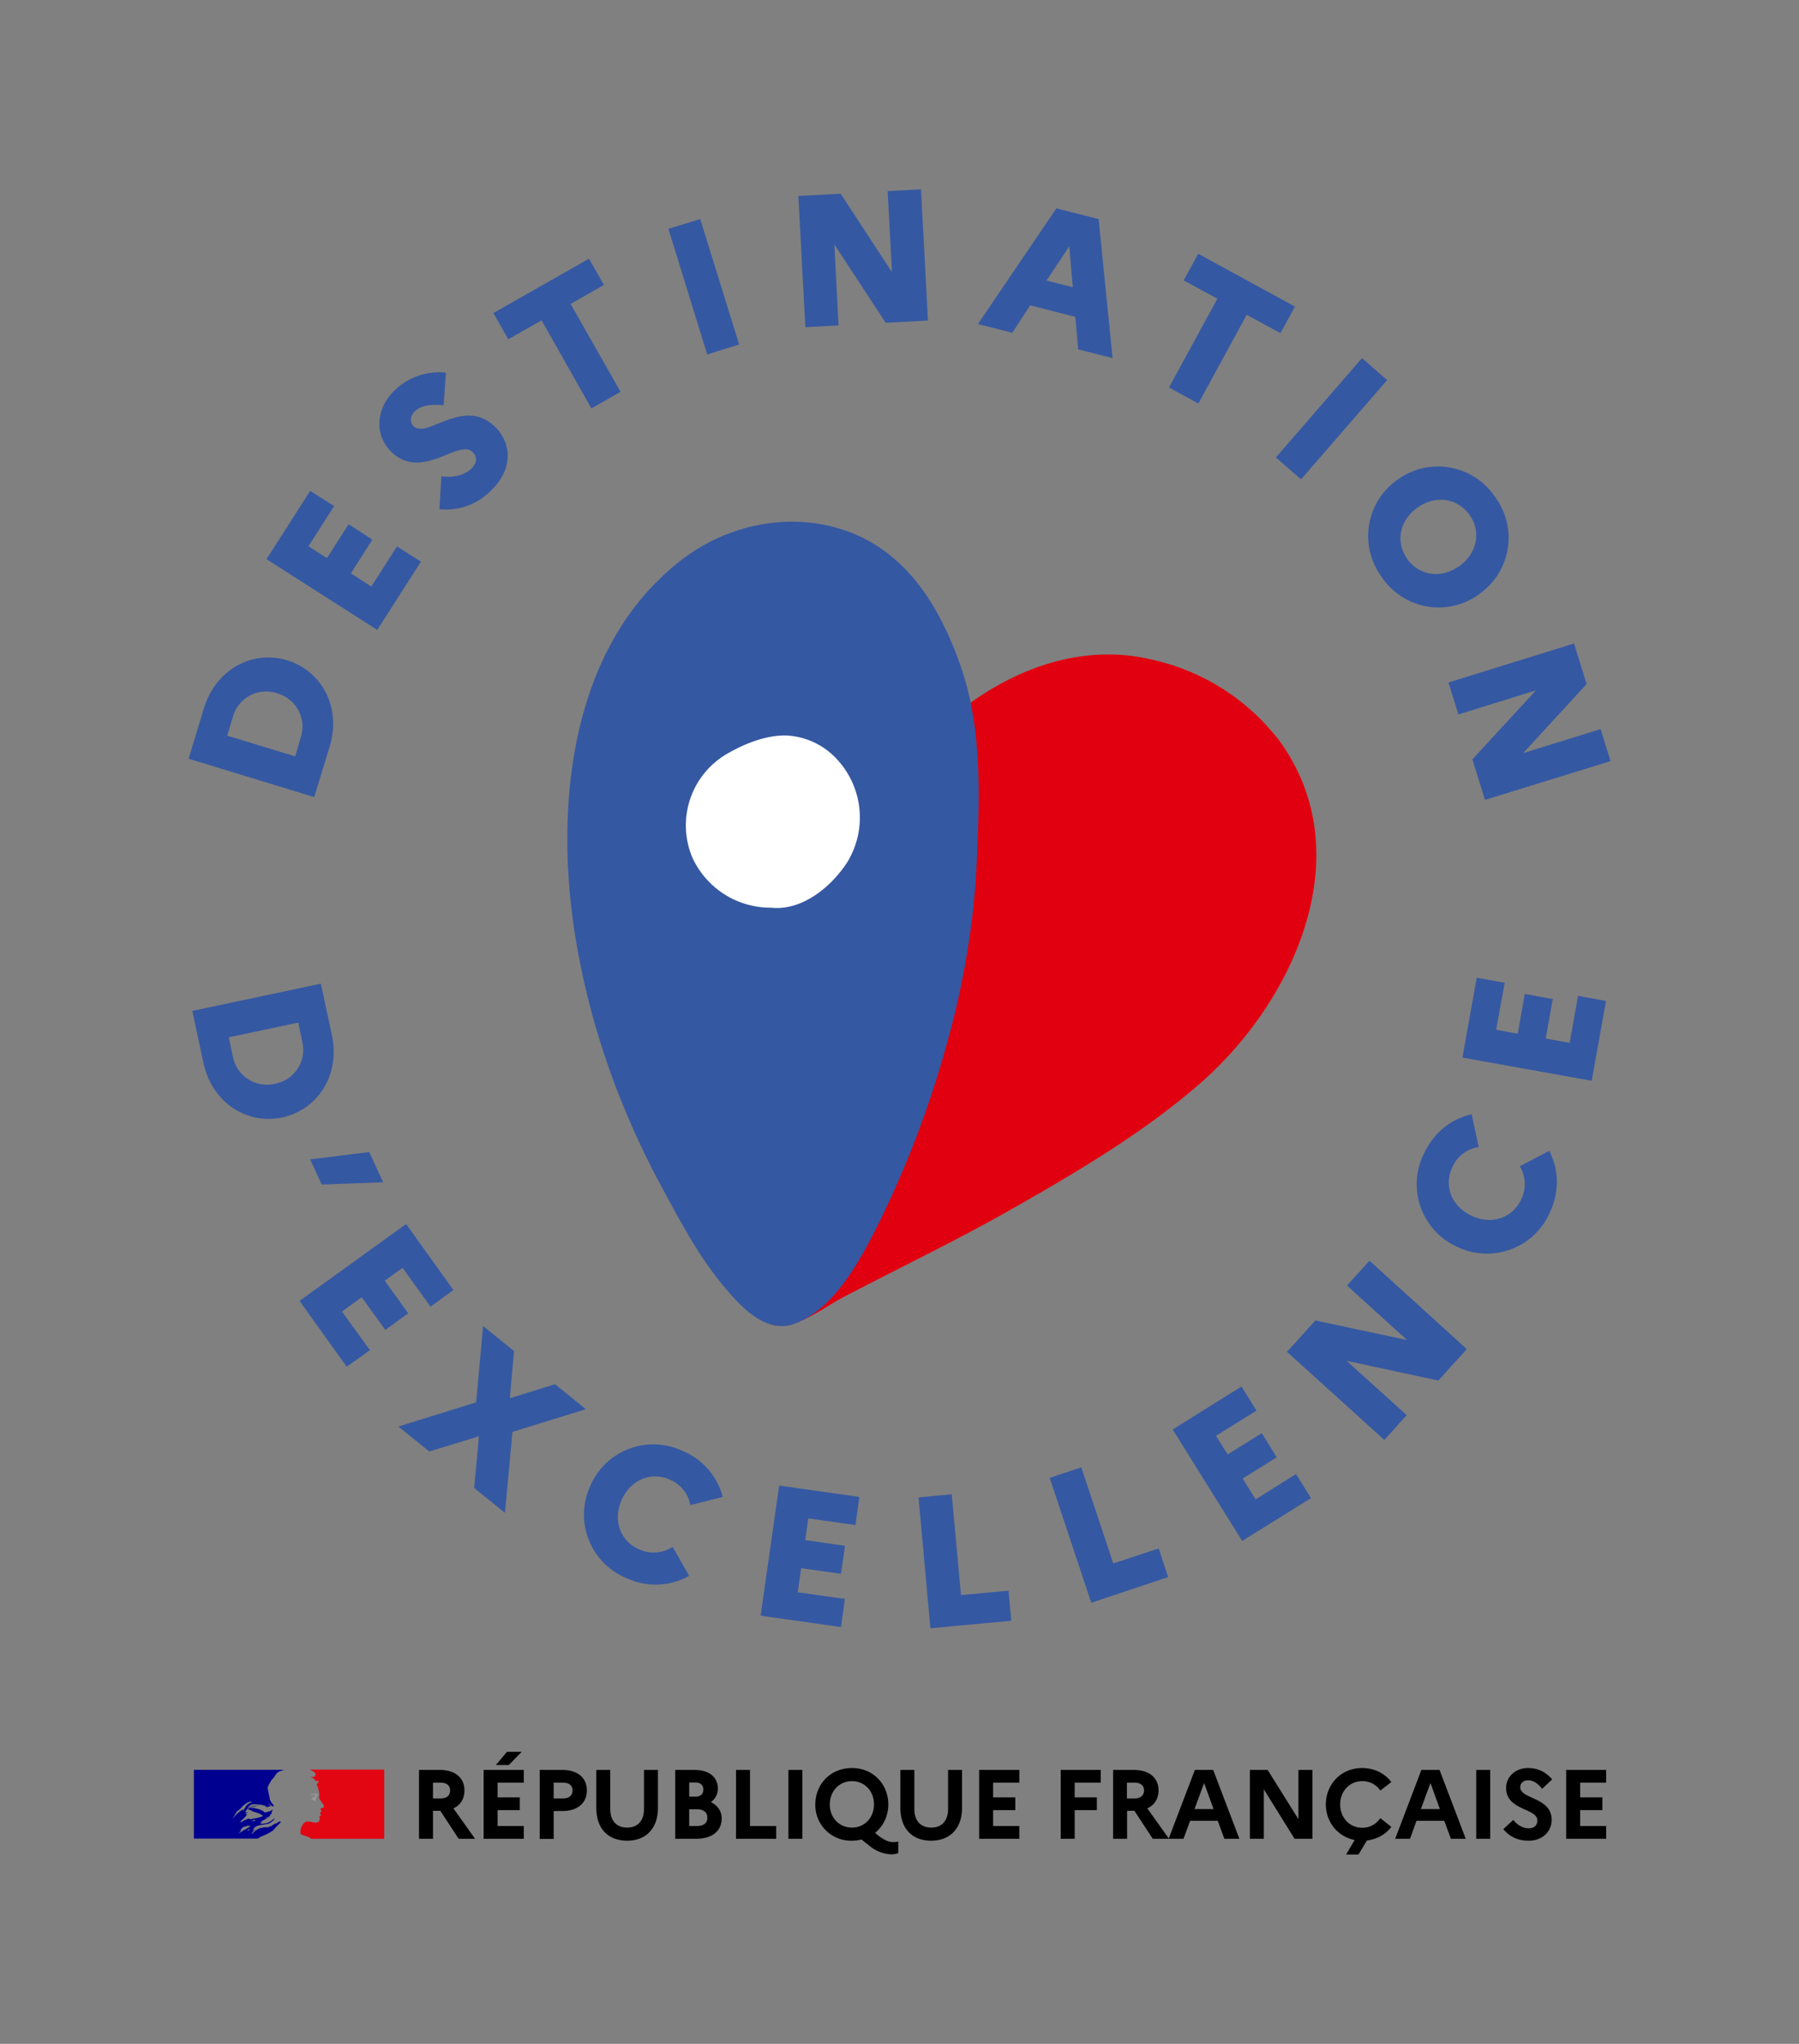 <svg xmlns="http://www.w3.org/2000/svg" xml:space="preserve" viewBox="0 0 1030 1170"><rect x="0" y="0" width="1030" height="1170" fill="#808080" stroke="none"/><style>.st0{fill:#000090}.st3{fill:#3558a2}</style><g id="Calque_4"><path d="M239.9 1013.2h12c8.7 0 14 4.5 14 11.7 0 4.8-2.2 8.4-6.3 10.3l12.4 17.4h-9.4l-10.5-16h-4.2v16h-8v-39.4zm8 7.3v9h4.5c3.3 0 5.3-1.7 5.3-4.6 0-2.8-2-4.4-5.3-4.4h-4.5zm29-7.3h23v7.3h-15v8.4h12.7v7.3h-12.7v9.1h15v7.3h-23v-39.4zm7-2.8 6.4-7.6h8.4l-7.4 7.6H284zm25.1 2.8h13c8.7 0 14 4.5 14 11.7 0 7.3-5.3 11.8-14 11.8h-5v16h-8v-39.5zm8 7.3v9h5.5c3.3 0 5.3-1.7 5.3-4.6 0-2.8-2-4.4-5.4-4.4h-5.3zm51.7-7.3h8v21.7c0 11.7-6.8 18.8-17.6 18.8-11 0-17.7-7-17.7-18.8v-21.7h8v22.4c0 6.7 3.6 10.6 9.7 10.6 6 0 9.6-3.9 9.6-10.6v-22.4zm17.9 0h11.1c8.2 0 13.3 4 13.3 10.7 0 3.2-1.5 5.9-4 7.7 4 2 6.2 5.3 6.2 9.4 0 7.2-5.6 11.6-14.6 11.6h-12v-39.4zm8 7.3v8h3.5c3 0 4.6-1.5 4.6-4.1 0-2.5-1.7-4-4.5-4h-3.6zm0 15.2v9.6h4.4c3.8 0 6-1.7 6-4.7 0-3.2-2.2-4.9-6-4.9h-4.4zm26.8-22.5h8v32.1h15v7.3h-23zm30 0h8v39.4h-8zm60 41.3c1 0 2 0 2.9-.4v6.7c-1.3.5-2.5.7-4.2.7a21 21 0 0 1-12.7-5.2l-4.2-3.3c-1.7.5-3.6.7-5.5.7a20.4 20.4 0 0 1-20.9-20.8c0-11.2 8.4-20.8 21-20.8 12.4 0 20.8 9.6 20.8 20.8 0 6.5-2.8 12.5-7.6 16.3l1.8 1.5c3.3 2.6 6 3.8 8.6 3.8m-11-21.6c0-7.5-5.3-13.3-12.6-13.3-7.4 0-12.7 5.9-12.7 13.3 0 7.6 5.3 13.3 12.7 13.3 7.3 0 12.6-5.8 12.6-13.3m42.4-19.7h8v21.7c0 11.7-6.8 18.8-17.7 18.8-10.9 0-17.6-7-17.6-18.8v-21.7h8v22.4c0 6.7 3.6 10.6 9.7 10.6 6 0 9.6-3.9 9.6-10.6v-22.4zm17.8 0h23v7.3h-15v8.4h12.7v7.3h-12.7v9.1h15v7.3h-23zm46.7 0h22.9v7.3h-14.9v8.4H628v7.3h-12.7v16.4h-8zm29.9 0h12c8.8 0 14.1 4.5 14.1 11.7 0 4.8-2.3 8.4-6.4 10.3l12.4 17.4H660l-10.5-16h-4.2v16h-8v-39.4zm8 7.3v9h4.5c3.3 0 5.3-1.7 5.3-4.6 0-2.8-2-4.4-5.3-4.4h-4.5z"/><path d="M684.1 1013.2h10.5l15 39.4H701l-3.8-10.3h-15.8l-3.8 10.3h-8.5l15-39.4zm10.7 22.4-5.4-14.9-5.5 14.9h11zm20.8-22.4h10.2l17.6 28.2v-28.2h8v39.4h-10.2l-17.6-28.3v28.3h-8zm74.7 27.6 6.3 5c-3.2 4.2-8 7-14 7.8l-4.8 8h-7.1l4.9-8.3c-10-2-16.5-10.5-16.5-20.4 0-11.2 8.4-20.8 20.8-20.8 7.2 0 13 3.2 16.7 8l-6.3 4.9a12.3 12.3 0 0 0-10.3-5.4c-7.4 0-12.7 5.9-12.7 13.3 0 7.6 5.3 13.4 12.7 13.4 4.5 0 8.1-2.3 10.3-5.5m23.4-27.6h10.5l15 39.4h-8.5l-3.8-10.3H811l-3.7 10.3h-8.5l15-39.4zm10.7 22.4-5.4-14.9-5.5 14.9h11zm20.8-22.4h8v39.4h-8zm21.2 28.6c2.4 3 5.6 4.8 8.8 4.8 3.2 0 5-1.7 5-4.5 0-7.1-17.9-5.6-17.9-18.6 0-6.3 5.2-11.4 12.6-11.4 6 0 10.4 2.6 13.8 6.5l-5.8 5.4c-2.3-3-5-4.9-8-4.9-2.7 0-4.5 1.7-4.5 4 0 7 18 5.5 18 18.8-.2 7.3-6 11.8-13.1 11.8-6.7 0-11.1-2.5-14.6-6.6l5.7-5.3zm30.3-28.6h22.9v7.3h-14.9v8.4h12.7v7.3h-12.7v9.1h14.9v7.3h-22.9z"/><path d="M146.4 1047.6c.1 0 .2 0 .3-.2l-.3.2m14.4-4.8" class="st0"/><path d="m156.3 1047.9 1.2-1.4a25.7 25.7 0 0 1 3.3-3.2l.2-.3c-.4.2-.6.5-1 .6 0 0-.1 0 0-.1l.7-.6v-.2c-1-.1-1.8.6-2.5 1.2l-.3-.1c-1.2.4-2 1.3-3.1 1.8v-.2l-1.3.6h-2l-2.6.5h-.1l-1.4.6-.1.2-.6.4c-.4.2-.8.6-1.2 1h-.1l-1.2 1.2h-.2v-.1l.2-.3.2-.4.3-.4v-.1c.3-.4.8-.7 1.2-1h-.1l.1-.3c-.1 0-.3 0-.4.2-.1.1-.3.5-.5.5h-.2v-.2l.1-.1v-.2l.2-.2.1-.2v-.1l.5-.5.8-.4.1-.1a5 5 0 0 0-1.2.5v.1h-.3v-.1c0-.2.3-.2.4-.4h.2c2.4-1.8 5.7-1.3 8.4-2.3l.7-.4 1.1-.8c.6-.4 1-1 1.3-1.7l-.1-.1c-1 1-2 1.8-3.3 2.4-1.6.8-3.3.7-5 1 .2-.2.3-.2.5-.2 0-.3.1-.3.3-.5h.2l.1-.1.3-.1c-.2-.3-.6.2-1 0 .1-.2 0-.4.2-.5h.3l.2-.3 3.2-1.8c-.3 0-.4.3-.6.1l.1-.2c.8-.2 1.5-.7 2.3-1-.3 0-.5.3-.8 0 .2 0 .2-.2.5-.2v-.2h.1l-.1-.2c0-.1.3 0 .4-.2h-.2c.2-.4.6-.4 1-.5l-.3-.1.1-.1h-.1c-.2-.1-.1-.2-.1-.3.4-.6.4-1.2.7-1.8l-.2-.1c-.7.8-2 1.1-3 1.4h-.4c-.4.2-1 .2-1.3 0l-.7-.7-1.9-.8c-1.9-.6-3.8-1-5.7-.9.8-.4 1.7-.5 2.6-.7 1.2-.4 2.4-.8 3.8-.8h-.8c-1 0-2 .3-3.2.5l-2.1.6c-.5.1-.7.6-1.2.5v-.2c.7-1 1.6-1.8 2.8-1.9 1.3-.2 2.6 0 4 .2 1 0 1.8.3 2.8.5.4 0 .4.6.7.7.5.1 1 0 1.4.3v-.5c.3-.3.6 0 1 0 .5-.4-.6-1.1-.9-1.6v-.2c.7.5 1.1 1.1 1.9 1.5.4.2 1.2.4 1.1 0-.4-.9-1.1-1.6-1.7-2.3v-.3c-.2 0-.2 0-.2-.2v-.3c-.3-.1-.3-.4-.4-.6-.2-.4 0-1-.2-1.4l-.3-1.2-.7-3.6c-.1-1.4.8-2.5 1.5-3.8.5-1 1.1-1.8 2-2.4.3-.9 1-1.6 1.5-2.4.6-.7 1.6-1.2 2.3-1.5l2-.7H111v39.4h36.6c1.4-1 2.8-1.5 4.8-2.4.9-.5 3-1.5 3.8-2.2m-11.5-5.4h-.4c0-.4.6-.4 1-.6 0 0 .3-.2.4-.1l.6.3c-.5.4-1 .2-1.6.4m-11.4-1.6v-.2a24 24 0 0 0 2.3-3.8c1-.5 1.8-1.3 2.5-2a13 13 0 0 1 4.2-3.3 3 3 0 0 1 2 0c-.3.3-.7.3-1 .5l-.2-.1.1-.2c-.7.8-1.8 1.2-2.4 2.1-.4.8-.7 1.8-1.7 2-.3 0 0-.2 0-.2-2.4 1.5-4 3.2-5.8 5.2m6.2-5-.3.4-.3.3-.1-.1c0-.3.3-.6.6-.7v.2m3.5 11.1-.1.3s.1 0 0 0c-.1.2-.3.4-.5.4h-.1l-.3.3c0 .1-.5 0-.4 0l.6-.6.3-.3.1-.1c.1 0 .5-.1.4 0m-1.3-.6-.9.6-1 .5s0-.1-.1 0c-.3 0-.5.3-.7.5h-.2v.2l-.3.2v.1h-.5l-.3.3-.5.5v.1h-.2v-.1l.1-.3.1-.1.2-.2.2-.4.2-.2v-.1l.1-.1v-.2h.1v-.3l.3-.4-.3.2c0 .1-.2 0-.1 0l.2-.2.4-.4.2-.2.2-.2c.7-.7 2-.7 2.8-1.1.4-.2.9 0 1.2 0l.7.1-1.9 1.2m1.5-5.2.3-.1h-.6v-.2l-1.2.3c-.6.2-1 .6-1.6.7-.8.3-1.5 1-2.4 1.3v-.2c0-.2.3-.3.5-.5l-.1-.2c.6-.8 1.4-1.2 2.1-1.9v-.2l.8-.8c0-.3.4-.6.7-.7 0 0-.2 0-.2-.2-.3 0-.6.1-.9-.1l.5-.3h-.2c0-.2.2-.4.4-.5.3 0 .7 0 .9-.3-.5 0-1.1.2-1.6-.1a4 4 0 0 1 1.8-2.2h.2c0 .4-.2.7-.6.8.6.1 1.2.1 1.8.4 0 .2-.2.1-.3.1.4.2.9 0 1.2.4-.2.2-.4 0-.6 0 2.3.6 4.7 1.2 6.7 2.7a21 21 0 0 1-5.2 1.5h-.6v.2l-.8.1c-.3.2-.8.3-1 0" class="st0"/><path fill="#e20613" d="M220 1013h-42.5l.4.2 1 .6c.6.3 1.1.7 1.5 1.2.1.2.3.7.2 1-.2.3-.2 1-.6 1-.5.3-1 .3-1.6.2l-.9-.1c1.2.4 2.2 1 3 2 0 .2.3.2.6.2v.2c0 .2-.2.3-.1.5h.2c.4-.2.3-1 .8-.7.4.2.5.8.3 1.1l-.9.8v.5l.4.9.5 1.6c.3 1.2.6 2.3.5 3.4 0 .6-.3 1.1 0 1.7.1.6.5 1 .8 1.6.3.4.6.7.8 1.2.5.7 1.3 1.5.9 2.4-.2.5-1 .4-1.6.7-.4.4 0 1 .2 1.4.4.6-.5 1-1 1.3.2.2.5.1.5.3.1.4.5.6.3 1-.3.4-1.2.6-.8 1.3.3.5.1 1.1 0 1.6-.3.7-.9 1-1.4 1.2a3 3 0 0 1-1.4 0l-.5-.1c-1.2-.2-2.5-.5-3.8-.5a2 2 0 0 0-1 .3 7 7 0 0 0-1 .8v.2h-.2v.2c-.3.2-.5.5-.6.8l-.1.2c-.3.4-.5.9-.6 1.3-.5 1.8-.3 3.2 0 3.6l4.2 1.5c.8.4 1.3.6 1.7 1H220V1013z"/><path fill="#9c9b9b" d="M180 1027.5c.3 0 .8 0 .8.2-.2.6-1.1.7-1.6 1.3h-.2c-.2.2-.1.5-.3.5l-.7.1c.3.3.7.5 1.1.5 0 0 .2.1.2.3l.2-.1h.1v.4c-.2.3-.6.1-.9.2h1.8c.4-.2 0-1 .3-1.3-.2 0 0-.2-.2-.2l.4-.5c.2 0 .4 0 .5-.2 0-.1-.3-.2-.2-.4.4-.3.8-.7.6-1.1 0-.3-.6-.3-1-.4h-1.3c-.3 0-.7.3-1 .4-.6.1-1 .4-1.5.7l1.6-.4c.5 0 .9-.2 1.3 0"/><path d="m108 434.3 8.7-28.7c7-23 28.3-33.5 47.8-27.6 19.4 6 31.2 26.6 24.2 49.5l-8.8 28.8-72-22zm22-13.2 39 11.9 3.1-10.6a19.8 19.8 0 0 0-13.4-25.5 19.7 19.7 0 0 0-25.4 13.6l-3.2 10.6zm22.6-101 25-39.1 13.7 8.7-14.7 23 10.6 6.8 12.4-19.4 13.6 8.8-12.3 19.3 11.7 7.6 14.7-23 13.7 8.7-25 39.1-63.4-40.5zm100.1-47.5c6.5 1.1 13.2-.5 17.1-4.3 3.2-3 3.8-6.3.9-9.4-8-8.3-29.6 17.6-47.4-1-8.7-9.2-8.3-24 2.7-34.5a36.8 36.8 0 0 1 29.3-10.1L254 232c-6.7-.7-12.8-.1-16.4 3.4-2.8 2.6-3.1 6.2-1 8.4 7.8 8.1 29.4-17.8 47.6 1.3 10.2 11 7.6 25.4-2.6 35.2a36 36 0 0 1-30 11.2l1.1-18.9zm29.8-93.4 54.7-31.1 8.6 15-19.1 10.9 28.6 50.3-16.7 9.5-28.5-50.4-19.1 10.8-8.5-15zM382.7 131l18.2-5.6 22.3 71.8-18.3 5.7-22.2-71.9zm74.3-18.8 24.3-1.3 29.4 44.9-2.5-46.4 19.1-1 4 75.1-24.2 1.3-29.4-44.9 2.4 46.4-19 1-4-75.1zm147.8 7.1 24.2 6.1 8 79.6-19.7-5-1.6-18.6-25.9-6.6-10.2 15.7-19.7-5 44.9-66.2zm9.4 45-2-23.3-13 19.6 15 3.8zm71.9-19 55.3 30.2-8.3 15.2-19.3-10.5-27.7 50.8-16.8-9.2L697 171l-19.3-10.5 8.3-15.2zm93.7 59.7 14.4 12.6-49.3 56.8-14.4-12.5 49.3-56.9zm67 135.2a39.2 39.2 0 0 1-55.7-9.9 39.3 39.3 0 0 1 9.2-55.8 39.3 39.3 0 0 1 55.7 10 39.2 39.2 0 0 1-9.3 55.7zm-11.4-16c10.3-7.4 12.8-19.7 6-29.4-7-9.8-19.5-11.5-29.7-4.3-10.4 7.3-12.9 19.6-6 29.5 7 9.7 19.4 11.4 29.7 4.1zm65.8 44.2 7.2 23.2-36.3 39.5 44.3-13.7 5.7 18.3-71.9 22.2-7.2-23.2 36.4-39.5L835 409l-5.7-18.3 71.8-22.3zM183.7 563l6.3 29.5c5 23.4-8.6 43-28.5 47.2s-40.2-8.2-45.1-31.6l-6.3-29.4 73.6-15.6zm-13 22.4-39.7 8.4 2.3 10.8a19.8 19.8 0 0 0 24.1 15.8 19.7 19.7 0 0 0 15.6-24.2l-2.2-10.8zm6.9 78.3 33.8-4.2 8 17.3-35.2 1.3-6.6-14.4zm55 37.1 27 37.7-13.1 9.5-16-22.2-10.2 7.3 13.4 18.7-13.1 9.5-13.5-18.7-11.3 8.2 16 22.1-13.3 9.5-27-37.7 61-44zm-4.5 115.8 44.5-13.8 4-43.7 17.7 14.3-2.4 27 25.9-8 17.6 14.3-42 13-4.3 46.3-17.6-14.2 2.7-29.6-28.4 8.7-17.7-14.3zm157 68.9 9.5 16.6a39.4 39.4 0 0 1-35.4 1.5 39.3 39.3 0 0 1-21.5-52.4 39.3 39.3 0 0 1 52.7-20.8 39.3 39.3 0 0 1 23.4 26.5l-18.5 4.7c-1.2-6.1-5-11.7-12-14.7-11-4.7-22.5.5-27.5 12-5 11.7-.6 23.5 10.5 28.2a20 20 0 0 0 18.8-1.6zm60.9-35.1 46 6.5-2.2 16.1-27-3.8-1.8 12.4 22.8 3.3-2.3 16-22.8-3.2-2 13.8 27 3.8-2.2 16.1-46-6.5 10.6-74.5zm79.9 6.8 19-1.8 5.3 57.7 27.2-2.5 1.6 17.2-46.3 4.3-6.8-75zM601 846l18.1-6 18.3 55 26-8.6 5.4 16.4-44 14.7L601 846zm70.4-27.7 39.4-24.6 8.6 13.8-23.2 14.4 6.7 10.7 19.5-12.2 8.6 13.8-19.5 12.2 7.4 11.9 23.1-14.5 8.6 13.8-39.4 24.5-39.8-63.8zm65.4-44.4 16.3-18 52.5 11.2-34.4-31.2 12.9-14.2 55.7 50.6-16.3 18L771 779l34.4 31.1-12.8 14.2-55.8-50.5zm133.4-106.3 16.8-8.8c5.4 10.3 6.1 23 .3 35.4a39.3 39.3 0 0 1-53.1 19.5 39.3 39.3 0 0 1-18.9-53.4c5.9-12.4 16-20 27.3-22.4l4 18.7c-6.1 1-11.9 4.6-15 11.4-5.2 10.9-.5 22.6 11 28 11.4 5.3 23.3 1.4 28.4-9.5a20 20 0 0 0-.8-18.9zm-32.9-62.2 8.2-45.7 16 2.9-4.9 26.9 12.4 2.2 4-22.7 16 2.9-4 22.6 13.7 2.5 4.8-26.9 16 2.9-8.2 45.7-74-13.3z" class="st3"/><path fill="#e1000f" d="M731.1 422.3a125.5 125.5 0 0 0-71.2-44.6c-100.2-24.5-225.4 99.6-234.6 342.9-.3 12 1.7 23.9 8.6 32.2 13 15.8 35.5-3.2 48.5-10 31.8-16.7 64.3-32.2 95.5-49.9 37.6-21.3 76.8-44.4 109.3-72.8 54.4-47.5 92.9-133.1 44-197.8z"/><path d="M550.4 382.5c-11.3-33-29.6-64.7-63.7-77.8-32-12.2-68.4-5.3-95.4 15C324.8 370 317 465.4 330.2 541c8.5 48.8 25.2 95 48.6 138.4 10.4 19.2 20.7 38.9 34.6 55.7 8.7 10.6 22 26.1 37.4 23.8l.6-.2h.6c24.9-7.2 40.3-37 51-58.2a584.5 584.5 0 0 0 41-110A462.1 462.1 0 0 0 559.6 485c1.3-34.2 2-69.7-9.2-102.5z" class="st3"/><path fill="#fff" d="M478.3 433.7a42 42 0 0 0-28.7-12.7c-11 0-22.2 4.3-31.7 9.6a47.4 47.4 0 0 0-21.5 60.3 49.2 49.2 0 0 0 45 28.7c17.4 1.9 34-11.3 43.5-25.7a49 49 0 0 0-6.6-60.2z"/></g></svg>